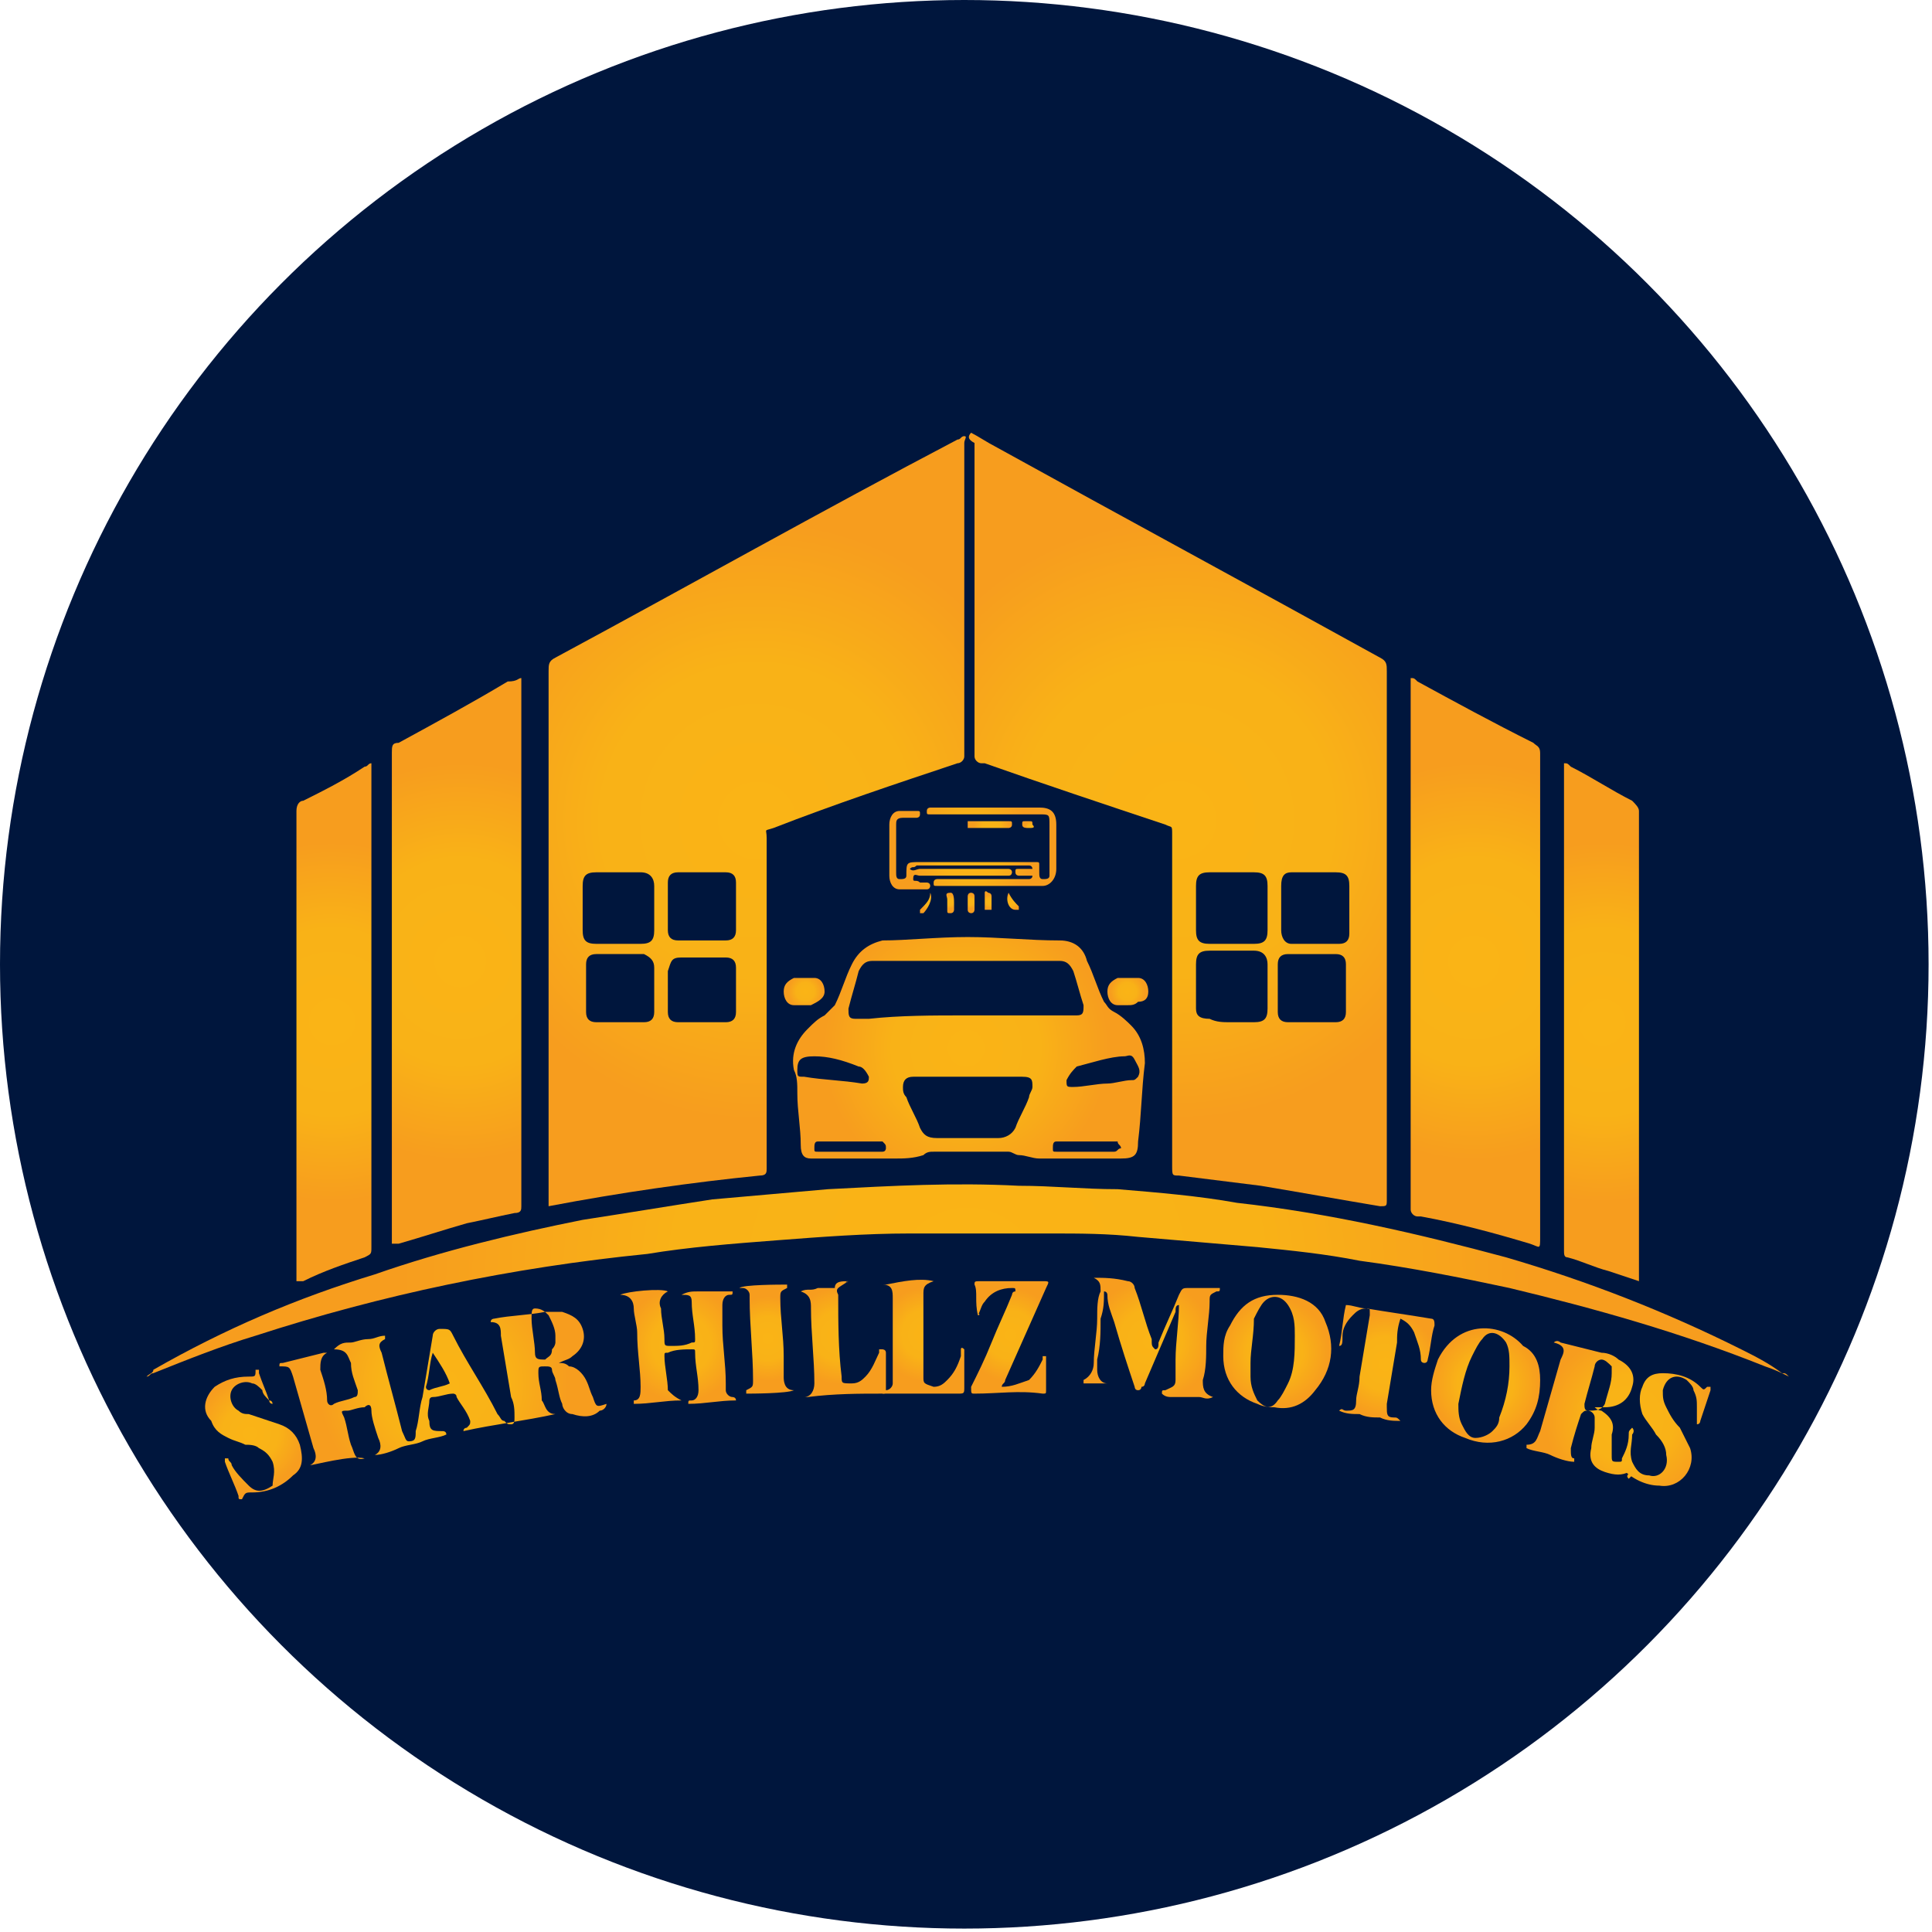 <?xml version="1.0" encoding="utf-8"?>
<!-- Generator: Adobe Illustrator 24.2.3, SVG Export Plug-In . SVG Version: 6.00 Build 0)  -->
<svg version="1.1" id="Layer_1" xmlns="http://www.w3.org/2000/svg" xmlns:xlink="http://www.w3.org/1999/xlink" x="0px" y="0px"
	 viewBox="0 0 56.7 56.7" style="enable-background:new 0 0 56.7 56.7;" xml:space="preserve">
<style type="text/css">
	.st0{fill:#00163D;}
	.st1{fill:url(#SVGID_1_);}
	.st2{fill:url(#SVGID_2_);}
	.st3{fill:url(#SVGID_3_);}
	.st4{fill:url(#SVGID_4_);}
	.st5{fill:url(#SVGID_5_);}
	.st6{fill:url(#SVGID_6_);}
	.st7{fill:url(#SVGID_7_);}
	.st8{fill:url(#SVGID_8_);}
	.st9{fill:url(#SVGID_9_);}
	.st10{fill:url(#SVGID_10_);}
	.st11{fill:url(#SVGID_11_);}
	.st12{fill:url(#SVGID_12_);}
	.st13{fill:url(#SVGID_13_);}
	.st14{fill:url(#SVGID_14_);}
	.st15{fill:url(#SVGID_15_);}
	.st16{fill:url(#SVGID_16_);}
	.st17{fill:url(#SVGID_17_);}
	.st18{fill:url(#SVGID_18_);}
	.st19{fill:url(#SVGID_19_);}
	.st20{fill:url(#SVGID_20_);}
	.st21{fill:url(#SVGID_21_);}
	.st22{fill:url(#SVGID_22_);}
	.st23{fill:url(#SVGID_23_);}
	.st24{fill:url(#SVGID_24_);}
	.st25{fill:url(#SVGID_25_);}
	.st26{fill:url(#SVGID_26_);}
	.st27{fill:url(#SVGID_27_);}
	.st28{fill:url(#SVGID_28_);}
	.st29{fill:url(#SVGID_29_);}
	.st30{fill:url(#SVGID_30_);}
	.st31{fill:url(#SVGID_31_);}
</style>
<g>
	<circle class="st0" cx="28.3" cy="28.3" r="28.3"/>
	<g>
		<radialGradient id="SVGID_1_" cx="34.552" cy="24.063" r="9.092" gradientUnits="userSpaceOnUse">
			<stop  offset="0" style="stop-color:#FAB416"/>
			<stop  offset="0.503" style="stop-color:#F9B217"/>
			<stop  offset="0.969" style="stop-color:#F79D1E"/>
		</radialGradient>
		<path class="st1" d="M28.5,12.7c0.2,0.1,0.5,0.3,0.7,0.4c3.8,2.1,7.5,4.1,11.3,6.2c0.2,0.1,0.2,0.2,0.2,0.4c0,5.2,0,10.3,0,15.5
			c0,0.2,0,0.2-0.2,0.2c-1.2-0.2-2.3-0.4-3.5-0.6c-0.8-0.1-1.6-0.2-2.4-0.3c-0.2,0-0.2,0-0.2-0.3c0-2.1,0-4.2,0-6.3
			c0-1.1,0-2.3,0-3.4c0-0.3,0-0.2-0.2-0.3c-1.8-0.6-3.6-1.2-5.3-1.8c0,0-0.1,0-0.1,0c-0.1,0-0.2-0.1-0.2-0.2c0-3.1,0-6.1,0-9.2
			C28.4,12.9,28.4,12.8,28.5,12.7z M36.2,25.6c-0.2,0-0.5,0-0.7,0c-0.3,0-0.4,0.1-0.4,0.4c0,0.4,0,0.9,0,1.3c0,0.3,0.1,0.4,0.4,0.4
			c0.4,0,0.9,0,1.3,0c0.3,0,0.4-0.1,0.4-0.4c0-0.4,0-0.9,0-1.3c0-0.3-0.1-0.4-0.4-0.4C36.6,25.6,36.4,25.6,36.2,25.6z M39.6,26.7
			c0-0.2,0-0.4,0-0.7c0-0.3-0.1-0.4-0.4-0.4c-0.4,0-0.9,0-1.3,0c-0.2,0-0.3,0.1-0.3,0.4c0,0.4,0,0.9,0,1.3c0,0.2,0.1,0.4,0.3,0.4
			c0.5,0,0.9,0,1.4,0c0.2,0,0.3-0.1,0.3-0.3C39.6,27.1,39.6,26.9,39.6,26.7z M36.1,30c0.2,0,0.5,0,0.7,0c0.3,0,0.4-0.1,0.4-0.4
			c0-0.4,0-0.9,0-1.3c0-0.2-0.1-0.4-0.4-0.4c-0.4,0-0.9,0-1.3,0c-0.3,0-0.4,0.1-0.4,0.4c0,0.4,0,0.9,0,1.3c0,0.2,0.1,0.3,0.4,0.3
			C35.7,30,35.9,30,36.1,30z M38.5,30c0.2,0,0.5,0,0.7,0c0.2,0,0.3-0.1,0.3-0.3c0-0.5,0-0.9,0-1.4c0-0.2-0.1-0.3-0.3-0.3
			c-0.5,0-0.9,0-1.4,0c-0.2,0-0.3,0.1-0.3,0.3c0,0.5,0,0.9,0,1.4c0,0.2,0.1,0.3,0.3,0.3C38.1,30,38.3,30,38.5,30z"/>
		<radialGradient id="SVGID_2_" cx="22.217" cy="24.084" r="9.087" gradientUnits="userSpaceOnUse">
			<stop  offset="0" style="stop-color:#FAB416"/>
			<stop  offset="0.503" style="stop-color:#F9B217"/>
			<stop  offset="0.969" style="stop-color:#F79D1E"/>
		</radialGradient>
		<path class="st2" d="M16.1,35.4c0-0.1,0-0.2,0-0.3c0-5.1,0-10.3,0-15.4c0-0.2,0-0.3,0.2-0.4c3.9-2.1,7.8-4.3,11.8-6.4
			c0.1,0,0.1-0.1,0.2-0.1c0.1,0,0,0.1,0,0.2c0,3.1,0,6.1,0,9.2c0,0.1-0.1,0.2-0.2,0.2c-1.8,0.6-3.6,1.2-5.4,1.9
			c-0.3,0.1-0.2,0-0.2,0.3c0,3.2,0,6.3,0,9.5c0,0.1,0,0.1,0,0.2c0,0.1,0,0.2-0.2,0.2C20.3,34.7,18.2,35,16.1,35.4
			C16.2,35.4,16.2,35.4,16.1,35.4z M18.2,27.7c0.2,0,0.4,0,0.6,0c0.3,0,0.4-0.1,0.4-0.4c0-0.4,0-0.9,0-1.3c0-0.2-0.1-0.4-0.4-0.4
			c-0.4,0-0.9,0-1.3,0c-0.3,0-0.4,0.1-0.4,0.4c0,0.4,0,0.9,0,1.3c0,0.3,0.1,0.4,0.4,0.4C17.8,27.7,18,27.7,18.2,27.7z M19.6,26.6
			c0,0.2,0,0.5,0,0.7c0,0.2,0.1,0.3,0.3,0.3c0.5,0,0.9,0,1.4,0c0.2,0,0.3-0.1,0.3-0.3c0-0.5,0-0.9,0-1.4c0-0.2-0.1-0.3-0.3-0.3
			c-0.5,0-0.9,0-1.4,0c-0.2,0-0.3,0.1-0.3,0.3C19.6,26.2,19.6,26.4,19.6,26.6z M18.2,30c0.2,0,0.5,0,0.7,0c0.2,0,0.3-0.1,0.3-0.3
			c0-0.4,0-0.9,0-1.3c0-0.2-0.1-0.3-0.3-0.4c-0.5,0-0.9,0-1.4,0c-0.2,0-0.3,0.1-0.3,0.3c0,0.5,0,0.9,0,1.4c0,0.2,0.1,0.3,0.3,0.3
			C17.7,30,18,30,18.2,30z M19.6,29c0,0.2,0,0.5,0,0.7c0,0.2,0.1,0.3,0.3,0.3c0.5,0,0.9,0,1.4,0c0.2,0,0.3-0.1,0.3-0.3
			c0-0.4,0-0.9,0-1.3c0-0.2-0.1-0.3-0.3-0.3c-0.4,0-0.9,0-1.3,0c-0.3,0-0.3,0.1-0.4,0.4C19.6,28.6,19.6,28.8,19.6,29z"/>
		<radialGradient id="SVGID_3_" cx="43.259" cy="28.22" r="6.022" gradientUnits="userSpaceOnUse">
			<stop  offset="0" style="stop-color:#FAB416"/>
			<stop  offset="0.503" style="stop-color:#F9B217"/>
			<stop  offset="0.969" style="stop-color:#F79D1E"/>
		</radialGradient>
		<path class="st3" d="M41.4,19.9c0.1,0,0.1,0,0.2,0.1c1.1,0.6,2.2,1.2,3.4,1.8c0.1,0.1,0.2,0.1,0.2,0.3c0,0,0,0.1,0,0.1
			c0,4.7,0,9.4,0,14.1c0,0.4,0,0.3-0.3,0.2c-1-0.3-2.1-0.6-3.2-0.8c0,0-0.1,0-0.1,0c-0.1,0-0.2-0.1-0.2-0.2c0-0.1,0-0.1,0-0.2
			c0-5,0-10,0-15.1C41.4,20.1,41.4,20,41.4,19.9z"/>
		<radialGradient id="SVGID_4_" cx="13.507" cy="28.217" r="6.019" gradientUnits="userSpaceOnUse">
			<stop  offset="0" style="stop-color:#FAB416"/>
			<stop  offset="0.503" style="stop-color:#F9B217"/>
			<stop  offset="0.969" style="stop-color:#F79D1E"/>
		</radialGradient>
		<path class="st4" d="M15.3,19.9c0,0.1,0,0.2,0,0.2c0,5.1,0,10.1,0,15.2c0,0,0,0.1,0,0.1c0,0.1,0,0.2-0.2,0.2
			c-0.5,0.1-0.9,0.2-1.4,0.3c-0.7,0.2-1.3,0.4-2,0.6c-0.1,0-0.1,0-0.2,0c0-0.1,0-0.2,0-0.2c0-4.7,0-9.4,0-14.2c0-0.2,0-0.3,0.2-0.3
			c1.1-0.6,2.2-1.2,3.2-1.8C15.2,20,15.2,19.9,15.3,19.9z"/>
		<radialGradient id="SVGID_5_" cx="28.393" cy="37.599" r="17.157" gradientUnits="userSpaceOnUse">
			<stop  offset="0" style="stop-color:#FAB416"/>
			<stop  offset="0.503" style="stop-color:#F9B217"/>
			<stop  offset="0.969" style="stop-color:#F79D1E"/>
		</radialGradient>
		<path class="st5" d="M52.5,40.4c-0.2-0.1-0.4-0.2-0.7-0.3c-2.5-1-5-1.7-7.5-2.3c-1.4-0.3-2.9-0.6-4.4-0.8c-1-0.2-2-0.3-3-0.4
			c-1.2-0.1-2.3-0.2-3.5-0.3c-0.9-0.1-1.7-0.1-2.6-0.1c-1.4,0-2.7,0-4.1,0c-1.3,0-2.6,0.1-3.9,0.2c-1.3,0.1-2.6,0.2-3.8,0.4
			C15,37.2,11.2,38,7.5,39.2c-1,0.3-2,0.7-3,1.1c-0.1,0-0.1,0.1-0.2,0.1c0.1-0.1,0.2-0.1,0.2-0.2c2.1-1.2,4.2-2.1,6.5-2.8
			c2-0.7,4.1-1.2,6.1-1.6c1.3-0.2,2.5-0.4,3.8-0.6c1.1-0.1,2.3-0.2,3.4-0.3c1.9-0.1,3.7-0.2,5.6-0.1c1,0,1.9,0.1,2.9,0.1
			c1.2,0.1,2.4,0.2,3.5,0.4c2.7,0.3,5.3,0.9,7.9,1.6c2.4,0.7,4.7,1.6,6.9,2.7c0.4,0.2,0.8,0.4,1.2,0.7
			C52.4,40.3,52.4,40.3,52.5,40.4C52.5,40.4,52.5,40.4,52.5,40.4z"/>
		<radialGradient id="SVGID_6_" cx="28.355" cy="30.764" r="4.322" gradientUnits="userSpaceOnUse">
			<stop  offset="0" style="stop-color:#FAB416"/>
			<stop  offset="0.503" style="stop-color:#F9B217"/>
			<stop  offset="0.969" style="stop-color:#F79D1E"/>
		</radialGradient>
		<path class="st6" d="M28.4,27.5c0.9,0,1.8,0.1,2.7,0.1c0.4,0,0.7,0.2,0.8,0.6c0.2,0.4,0.3,0.8,0.5,1.2c0.1,0.1,0.1,0.2,0.3,0.3
			c0.2,0.1,0.4,0.3,0.5,0.4c0.3,0.3,0.4,0.7,0.4,1.1c-0.1,0.8-0.1,1.5-0.2,2.3c0,0.4-0.1,0.5-0.5,0.5c-0.8,0-1.6,0-2.4,0
			c-0.2,0-0.4-0.1-0.6-0.1c-0.1,0-0.2-0.1-0.3-0.1c-0.7,0-1.5,0-2.2,0c-0.1,0-0.2,0-0.3,0.1C26.8,34,26.5,34,26.3,34
			c-0.8,0-1.6,0-2.3,0c-0.1,0-0.1,0-0.2,0c-0.2,0-0.3-0.1-0.3-0.4c0-0.5-0.1-1-0.1-1.5c0-0.3,0-0.5-0.1-0.7
			c-0.1-0.5,0.1-0.9,0.4-1.2c0.2-0.2,0.3-0.3,0.5-0.4c0.1-0.1,0.2-0.2,0.3-0.3c0.2-0.4,0.3-0.8,0.5-1.2c0.2-0.4,0.5-0.6,0.9-0.7
			C26.6,27.6,27.5,27.5,28.4,27.5z M28.3,29.8c1,0,1.9,0,2.9,0c0.1,0,0.3,0,0.4,0c0.2,0,0.2-0.1,0.2-0.3c-0.1-0.3-0.2-0.7-0.3-1
			c-0.1-0.2-0.2-0.3-0.4-0.3c-0.1,0-0.1,0-0.2,0c-1.7,0-3.4,0-5.1,0c-0.1,0-0.1,0-0.2,0c-0.2,0-0.3,0.1-0.4,0.3
			c-0.1,0.4-0.2,0.7-0.3,1.1c0,0.2,0,0.3,0.2,0.3c0.1,0,0.2,0,0.4,0C26.4,29.8,27.4,29.8,28.3,29.8z M28.4,31.6c-0.5,0-1,0-1.6,0
			c-0.2,0-0.3,0.1-0.3,0.3c0,0.1,0,0.2,0.1,0.3c0.1,0.3,0.3,0.6,0.4,0.9c0.1,0.2,0.2,0.3,0.5,0.3c0.6,0,1.2,0,1.8,0
			c0.2,0,0.4-0.1,0.5-0.3c0.1-0.3,0.3-0.6,0.4-0.9c0-0.1,0.1-0.2,0.1-0.3c0-0.2,0-0.3-0.3-0.3C29.4,31.6,28.9,31.6,28.4,31.6z
			 M33,31c-0.4,0-1,0.2-1.4,0.3c-0.1,0.1-0.2,0.2-0.3,0.4c0,0.2,0,0.2,0.2,0.2c0.3,0,0.7-0.1,1-0.1c0.2,0,0.5-0.1,0.7-0.1
			c0.1,0,0.1,0,0.2-0.1c0.1-0.2,0-0.3-0.1-0.5C33.2,30.9,33.1,31,33,31z M23.9,31c-0.4,0-0.5,0.1-0.5,0.4c0,0,0,0,0,0
			c0,0.2,0,0.2,0.2,0.2c0.6,0.1,1.1,0.1,1.7,0.2c0.2,0,0.2-0.1,0.2-0.2c-0.1-0.2-0.2-0.3-0.3-0.3C24.7,31.1,24.3,31,23.9,31z
			 M24.9,33.8c0.3,0,0.5,0,0.8,0c0.1,0,0.1,0,0.2,0c0.1,0,0.1-0.1,0.1-0.1c0-0.1,0-0.1-0.1-0.2c-0.1,0-0.1,0-0.2,0c-0.5,0-1,0-1.5,0
			c-0.1,0-0.1,0-0.2,0c-0.1,0-0.1,0.1-0.1,0.2c0,0.1,0,0.1,0.1,0.1c0.1,0,0.1,0,0.2,0C24.4,33.8,24.7,33.8,24.9,33.8z M31.8,33.8
			c0.2,0,0.3,0,0.5,0c0.1,0,0.3,0,0.4,0c0.1,0,0.1-0.1,0.2-0.1c0-0.1-0.1-0.1-0.1-0.2c0,0-0.1,0-0.1,0c-0.5,0-1.1,0-1.6,0
			c0,0-0.1,0-0.1,0c-0.1,0-0.1,0.1-0.1,0.2c0,0.1,0,0.1,0.1,0.1c0.1,0,0.1,0,0.2,0C31.3,33.8,31.5,33.8,31.8,33.8z"/>
		<radialGradient id="SVGID_7_" cx="47.023" cy="30.001" r="5.447" gradientUnits="userSpaceOnUse">
			<stop  offset="0" style="stop-color:#FAB416"/>
			<stop  offset="0.503" style="stop-color:#F9B217"/>
			<stop  offset="0.969" style="stop-color:#F79D1E"/>
		</radialGradient>
		<path class="st7" d="M48.1,37.6c-0.3-0.1-0.6-0.2-0.9-0.3c-0.4-0.1-0.8-0.3-1.2-0.4c-0.1,0-0.1-0.1-0.1-0.2c0,0,0-0.1,0-0.1
			c0-4.6,0-9.3,0-13.9c0-0.1,0-0.2,0-0.3c0.1,0,0.1,0,0.2,0.1c0.6,0.3,1.2,0.7,1.8,1c0.1,0.1,0.2,0.2,0.2,0.3c0,4.5,0,9.1,0,13.6
			C48.1,37.5,48.1,37.5,48.1,37.6z"/>
		<radialGradient id="SVGID_8_" cx="9.746" cy="29.99" r="5.441" gradientUnits="userSpaceOnUse">
			<stop  offset="0" style="stop-color:#FAB416"/>
			<stop  offset="0.503" style="stop-color:#F9B217"/>
			<stop  offset="0.969" style="stop-color:#F79D1E"/>
		</radialGradient>
		<path class="st8" d="M8.7,37.6c0-0.1,0-0.2,0-0.2c0-4.5,0-9.1,0-13.6c0-0.2,0.1-0.3,0.2-0.3c0.6-0.3,1.2-0.6,1.8-1
			c0.1,0,0.1-0.1,0.2-0.1c0,0.1,0,0.1,0,0.2c0,4.7,0,9.4,0,14c0,0.2,0,0.2-0.2,0.3c-0.6,0.2-1.2,0.4-1.8,0.7
			C8.8,37.6,8.7,37.6,8.7,37.6z"/>
		<radialGradient id="SVGID_9_" cx="13.008" cy="40.653" r="3.772" gradientUnits="userSpaceOnUse">
			<stop  offset="0" style="stop-color:#FAB416"/>
			<stop  offset="0.503" style="stop-color:#F9B217"/>
			<stop  offset="0.969" style="stop-color:#F79D1E"/>
		</radialGradient>
		<path class="st9" d="M16.3,41.5c-0.9,0.2-1.8,0.3-2.7,0.5c0-0.1,0.1-0.1,0.1-0.1c0.1-0.1,0.1-0.1,0.1-0.2
			c-0.1-0.3-0.3-0.5-0.4-0.7c0-0.1-0.1-0.1-0.1-0.1c-0.2,0-0.4,0.1-0.6,0.1c-0.1,0-0.1,0.1-0.1,0.1c0,0.2-0.1,0.4,0,0.6
			c0,0.3,0.1,0.3,0.4,0.3c0,0,0.1,0,0.1,0.1c-0.2,0.1-0.5,0.1-0.7,0.2c-0.2,0.1-0.5,0.1-0.7,0.2c-0.2,0.1-0.5,0.2-0.7,0.2
			c0,0,0,0,0,0c0.2-0.1,0.2-0.3,0.1-0.5c-0.1-0.3-0.2-0.6-0.2-0.8c0-0.2-0.1-0.2-0.2-0.1c-0.2,0-0.4,0.1-0.5,0.1
			c-0.2,0-0.2,0-0.1,0.2c0.1,0.3,0.1,0.5,0.2,0.8c0.1,0.2,0.1,0.5,0.4,0.4C10.3,42.7,9.2,43,9.1,43c0,0,0,0,0,0
			c0.2-0.1,0.2-0.3,0.1-0.5c-0.2-0.7-0.4-1.4-0.6-2.1c-0.1-0.3-0.1-0.3-0.4-0.3c0-0.1,0-0.1,0.1-0.1c0.4-0.1,0.8-0.2,1.2-0.3
			c0,0,0,0,0.1,0c0,0,0,0,0,0c-0.2,0.1-0.2,0.3-0.2,0.5c0.1,0.3,0.2,0.6,0.2,0.9c0,0.1,0.1,0.2,0.2,0.1c0.2-0.1,0.4-0.1,0.6-0.2
			c0.1,0,0.1-0.1,0.1-0.2c-0.1-0.3-0.2-0.5-0.2-0.8c-0.1-0.2-0.1-0.4-0.5-0.4c0.2-0.2,0.3-0.2,0.5-0.2c0.1,0,0.3-0.1,0.5-0.1
			c0.2,0,0.3-0.1,0.5-0.1c0,0.1,0,0.1,0,0.1c-0.2,0.1-0.2,0.2-0.1,0.4c0.2,0.8,0.4,1.5,0.6,2.3c0.1,0.2,0.1,0.3,0.2,0.3
			c0.2,0,0.2-0.1,0.2-0.3c0.1-0.3,0.1-0.7,0.2-1c0.1-0.6,0.2-1.2,0.3-1.8c0-0.1,0.1-0.2,0.2-0.2c0.3,0,0.3,0,0.4,0.2
			c0.4,0.8,0.9,1.5,1.3,2.3c0.1,0.1,0.1,0.2,0.2,0.2c0.1,0.1,0.1,0.1,0.2,0.1c0.1,0,0.1-0.1,0.1-0.2c0-0.2,0-0.4-0.1-0.6
			c-0.1-0.6-0.2-1.2-0.3-1.8c0-0.2,0-0.4-0.3-0.4c0-0.1,0.1-0.1,0.1-0.1c0.5-0.1,1-0.1,1.5-0.2c0.2,0,0.3,0,0.5,0
			c0.3,0.1,0.5,0.2,0.6,0.5c0.1,0.3,0,0.6-0.3,0.8c-0.1,0.1-0.2,0.1-0.4,0.2c0.1,0,0.2,0,0.3,0.1c0.2,0,0.4,0.2,0.5,0.4
			c0.1,0.2,0.1,0.3,0.2,0.5c0.1,0.3,0.1,0.3,0.4,0.2c0,0.1-0.1,0.2-0.2,0.2c-0.2,0.2-0.5,0.2-0.8,0.1c-0.2,0-0.3-0.2-0.3-0.3
			c-0.1-0.2-0.1-0.4-0.2-0.7c0-0.1-0.1-0.2-0.1-0.3c0-0.1-0.1-0.1-0.2-0.1c-0.2,0-0.2,0-0.2,0.2c0,0.3,0.1,0.5,0.1,0.8
			C16,41.2,16,41.5,16.3,41.5z M16.3,39.4c0-0.1,0-0.2,0-0.2c0-0.2-0.1-0.4-0.2-0.6c-0.1-0.1-0.2-0.2-0.4-0.2
			c-0.1,0-0.1,0.1-0.1,0.3c0,0.3,0.1,0.7,0.1,1c0,0.2,0.1,0.2,0.3,0.2c0.1-0.1,0.2-0.1,0.2-0.3C16.3,39.5,16.3,39.4,16.3,39.4z
			 M12.7,39.7C12.7,39.7,12.7,39.7,12.7,39.7c-0.1,0.3-0.1,0.7-0.2,1c0,0.1,0.1,0.1,0.1,0.1c0.2-0.1,0.4-0.1,0.6-0.2
			C13.1,40.3,12.9,40,12.7,39.7z"/>
		<radialGradient id="SVGID_10_" cx="47.853" cy="41.64" r="2.578" gradientUnits="userSpaceOnUse">
			<stop  offset="0" style="stop-color:#FAB416"/>
			<stop  offset="0.503" style="stop-color:#F9B217"/>
			<stop  offset="0.969" style="stop-color:#F79D1E"/>
		</radialGradient>
		<path class="st10" d="M47.8,43.4c-0.1-0.1,0-0.1,0-0.2c-0.2,0.1-0.4,0.1-0.7,0c-0.3-0.1-0.5-0.3-0.4-0.7c0-0.2,0.1-0.4,0.1-0.6
			c0-0.1,0-0.2,0-0.3c0-0.1-0.1-0.2-0.2-0.2c-0.1,0-0.1,0-0.2,0.1c-0.1,0.3-0.2,0.6-0.3,1c0,0.2,0,0.3,0.1,0.3c0,0,0,0,0,0.1
			c-0.2,0-0.5-0.1-0.7-0.2c-0.2-0.1-0.5-0.1-0.7-0.2c0,0,0-0.1,0-0.1c0.3,0,0.3-0.2,0.4-0.4c0.2-0.7,0.4-1.4,0.6-2.1
			c0.1-0.2,0.2-0.4-0.2-0.5c0.1-0.1,0.2,0,0.2,0c0.4,0.1,0.8,0.2,1.2,0.3c0.2,0,0.4,0.1,0.5,0.2c0.4,0.2,0.5,0.5,0.4,0.8
			c-0.1,0.4-0.4,0.6-0.8,0.6c0,0-0.1,0-0.1,0c0,0-0.1,0-0.2,0c0.1,0.1,0.2,0.1,0.2,0.1c0.3,0.2,0.4,0.4,0.3,0.7c0,0.2,0,0.4,0,0.6
			c0,0.2,0,0.2,0.2,0.2c0.1,0,0.1,0,0.1-0.1c0.1-0.2,0.2-0.4,0.2-0.7c0-0.1,0-0.1,0.1-0.2c0.1,0.1,0,0.2,0,0.2c0,0.3-0.1,0.5,0,0.8
			c0.1,0.2,0.2,0.4,0.5,0.4c0.3,0.1,0.6-0.2,0.5-0.6c0-0.2-0.1-0.4-0.3-0.6c-0.1-0.2-0.3-0.4-0.4-0.6c-0.1-0.3-0.1-0.6,0-0.8
			c0.1-0.3,0.3-0.4,0.6-0.4c0.4,0,0.8,0.1,1.1,0.4c0,0,0,0,0,0c0.1,0.1,0.1,0.1,0.2,0c0,0,0.1,0,0.1,0c0,0,0,0.1,0,0.1
			c-0.1,0.3-0.2,0.6-0.3,0.9c0,0,0,0.1-0.1,0.1c0,0,0,0,0-0.1c0-0.1,0-0.2,0-0.4c0-0.2,0-0.3-0.1-0.5c0-0.1-0.1-0.2-0.2-0.3
			c-0.3-0.2-0.6-0.1-0.7,0.3c0,0.2,0,0.3,0.1,0.5c0.1,0.2,0.2,0.4,0.4,0.6c0.1,0.2,0.2,0.4,0.3,0.6c0.2,0.6-0.3,1.2-0.9,1.1
			c-0.4,0-0.8-0.2-1.1-0.5C48,43.2,48,43.2,47.8,43.4z M47.3,40.3c0-0.1,0-0.2,0-0.2c-0.1-0.1-0.2-0.2-0.3-0.2
			c-0.1,0-0.2,0.1-0.2,0.2c-0.1,0.4-0.2,0.7-0.3,1.1c0,0.1,0,0.2,0.1,0.2c0.2,0,0.4,0,0.5-0.2C47.2,40.8,47.3,40.6,47.3,40.3z"/>
		<radialGradient id="SVGID_11_" cx="33.772" cy="39.353" r="1.845" gradientUnits="userSpaceOnUse">
			<stop  offset="0" style="stop-color:#FAB416"/>
			<stop  offset="0.503" style="stop-color:#F9B217"/>
			<stop  offset="0.969" style="stop-color:#F79D1E"/>
		</radialGradient>
		<path class="st11" d="M33.9,39.6c0.1,0,0.1-0.1,0.1-0.2c0.2-0.5,0.4-0.9,0.6-1.4c0.1-0.2,0.1-0.2,0.3-0.2c0.2,0,0.5,0,0.7,0
			c0.1,0,0.1,0,0.2,0c0,0.1,0,0.1-0.1,0.1c-0.2,0.1-0.2,0.1-0.2,0.3c0,0.4-0.1,0.9-0.1,1.3c0,0.3,0,0.7-0.1,1c0,0.2,0,0.4,0.3,0.5
			c-0.2,0.1-0.3,0-0.4,0c-0.1,0-0.3,0-0.4,0c-0.1,0-0.3,0-0.4,0c-0.1,0-0.2,0-0.3-0.1c0-0.1,0-0.1,0.1-0.1c0.2-0.1,0.3-0.1,0.3-0.3
			c0-0.2,0-0.4,0-0.6c0-0.5,0.1-1.1,0.1-1.6c-0.1,0-0.1,0.1-0.1,0.2c-0.3,0.7-0.6,1.4-0.9,2.1c0,0,0,0.1-0.1,0.1c0,0,0,0.1-0.1,0.1
			c-0.1,0-0.1-0.1-0.1-0.1c-0.2-0.6-0.4-1.2-0.6-1.9c-0.1-0.3-0.2-0.5-0.2-0.8c0,0,0-0.1-0.1-0.1c0,0.3,0,0.5-0.1,0.8
			c0,0.4,0,0.8-0.1,1.2c0,0.1,0,0.2,0,0.3c0,0.2,0.1,0.4,0.3,0.4c0,0,0,0,0.1,0c0,0,0,0,0,0c-0.3,0-0.5,0-0.8,0c0,0,0-0.1,0-0.1
			c0.2-0.1,0.3-0.3,0.3-0.5c0-0.4,0.1-0.9,0.1-1.3c0-0.3,0-0.6,0.1-0.8c0-0.2,0-0.3-0.2-0.4c0,0,0,0,0,0c0,0,0,0,0,0
			c0.3,0,0.6,0,1,0.1c0.1,0,0.2,0.1,0.2,0.2c0.2,0.5,0.3,1,0.5,1.5C33.8,39.5,33.8,39.5,33.9,39.6z"/>
		<radialGradient id="SVGID_12_" cx="20" cy="39.46" r="1.73" gradientUnits="userSpaceOnUse">
			<stop  offset="0" style="stop-color:#FAB416"/>
			<stop  offset="0.503" style="stop-color:#F9B217"/>
			<stop  offset="0.969" style="stop-color:#F79D1E"/>
		</radialGradient>
		<path class="st12" d="M20,41.1c-0.5,0-0.9,0.1-1.4,0.1c0-0.1,0-0.1,0-0.1c0.2,0,0.2-0.2,0.2-0.4c0-0.5-0.1-1-0.1-1.6
			c0-0.2-0.1-0.5-0.1-0.7c0-0.2-0.1-0.4-0.4-0.4c0.2-0.1,1.2-0.2,1.4-0.1c0,0,0,0,0,0c-0.2,0.1-0.3,0.3-0.2,0.5
			c0,0.3,0.1,0.6,0.1,0.9c0,0.2,0,0.2,0.2,0.2c0.2,0,0.4,0,0.6-0.1c0.1,0,0.1,0,0.1-0.1c0-0.4-0.1-0.7-0.1-1.1
			c0-0.2-0.1-0.2-0.3-0.2c0.2-0.1,0.3-0.1,0.5-0.1c0.2,0,0.3,0,0.5,0c0.2,0,0.3,0,0.5,0c0,0.1,0,0.1-0.1,0.1c-0.1,0-0.2,0.1-0.2,0.3
			c0,0.2,0,0.4,0,0.6c0,0.6,0.1,1.1,0.1,1.7c0,0.1,0,0.1,0,0.2c0,0.1,0.1,0.2,0.2,0.2c0,0,0.1,0,0.1,0.1c-0.5,0-0.9,0.1-1.4,0.1
			c0-0.1,0-0.1,0.1-0.1c0.1,0,0.2-0.1,0.2-0.3c0-0.4-0.1-0.7-0.1-1.1c0-0.1,0-0.1-0.1-0.1c-0.2,0-0.5,0-0.7,0.1
			c-0.1,0-0.1,0-0.1,0.1c0,0.3,0.1,0.7,0.1,1C19.7,40.9,19.8,41,20,41.1C20,41,20,41.1,20,41.1z"/>
		<radialGradient id="SVGID_13_" cx="43.594" cy="40.613" r="1.633" gradientUnits="userSpaceOnUse">
			<stop  offset="0" style="stop-color:#FAB416"/>
			<stop  offset="0.503" style="stop-color:#F9B217"/>
			<stop  offset="0.969" style="stop-color:#F79D1E"/>
		</radialGradient>
		<path class="st13" d="M45.2,40.5c0,0.5-0.1,0.9-0.4,1.3c-0.4,0.5-1.1,0.7-1.8,0.4c-0.6-0.2-1-0.7-1-1.4c0-0.3,0.1-0.6,0.2-0.9
			c0.6-1.2,1.9-1.1,2.5-0.4C45.1,39.7,45.2,40.1,45.2,40.5z M42.8,41.2c0,0.2,0,0.4,0.1,0.6c0.1,0.2,0.2,0.4,0.4,0.4
			c0.2,0,0.4-0.1,0.5-0.2c0.1-0.1,0.2-0.2,0.2-0.4c0.2-0.5,0.3-1,0.3-1.5c0-0.3,0-0.5-0.1-0.7c-0.2-0.3-0.5-0.4-0.7-0.1
			c-0.1,0.1-0.2,0.3-0.3,0.5C43,40.2,42.9,40.7,42.8,41.2z"/>
		<radialGradient id="SVGID_14_" cx="37.411" cy="39.674" r="1.628" gradientUnits="userSpaceOnUse">
			<stop  offset="0" style="stop-color:#FAB416"/>
			<stop  offset="0.503" style="stop-color:#F9B217"/>
			<stop  offset="0.969" style="stop-color:#F79D1E"/>
		</radialGradient>
		<path class="st14" d="M37.4,41.3c-0.1,0-0.3,0-0.5-0.1c-0.6-0.2-1-0.7-1-1.4c0-0.3,0-0.6,0.2-0.9c0.3-0.6,0.7-0.9,1.4-0.9
			c0.6,0,1.2,0.2,1.4,0.8c0.3,0.7,0.2,1.4-0.3,2C38.3,41.2,37.9,41.4,37.4,41.3z M36.7,40c0,0.1,0,0.2,0,0.4c0,0.3,0.1,0.5,0.2,0.7
			c0.2,0.2,0.4,0.3,0.6,0c0.1-0.1,0.2-0.3,0.3-0.5c0.2-0.4,0.2-0.9,0.2-1.4c0-0.3,0-0.6-0.2-0.9c-0.2-0.3-0.5-0.3-0.7-0.1
			c-0.1,0.1-0.2,0.3-0.3,0.5C36.8,39.2,36.7,39.6,36.7,40z"/>
		<radialGradient id="SVGID_15_" cx="29.659" cy="39.178" r="1.401" gradientUnits="userSpaceOnUse">
			<stop  offset="0" style="stop-color:#FAB416"/>
			<stop  offset="0.503" style="stop-color:#F9B217"/>
			<stop  offset="0.969" style="stop-color:#F79D1E"/>
		</radialGradient>
		<path class="st15" d="M28.7,38.6C28.6,38.6,28.6,38.6,28.7,38.6c-0.1-0.4,0-0.7-0.1-0.9c0-0.1,0-0.1,0.2-0.1c0.6,0,1.2,0,1.8,0
			c0.2,0,0.2,0,0.1,0.2c-0.4,0.9-0.8,1.8-1.2,2.7c0,0.1-0.1,0.1-0.1,0.2c0.3,0,0.5-0.1,0.8-0.2c0.2-0.2,0.3-0.4,0.4-0.6
			c0,0,0-0.1,0-0.1c0,0,0,0,0.1,0c0,0,0,0,0,0c0,0,0,0,0,0.1c0,0.3,0,0.6,0,0.9c0,0.1,0,0.1-0.1,0.1c-0.7-0.1-1.3,0-2,0
			c-0.1,0-0.1,0-0.1-0.2c0.2-0.4,0.4-0.8,0.6-1.3c0.2-0.5,0.4-0.9,0.6-1.4c0,0,0-0.1,0.1-0.1c0-0.1,0-0.1-0.1-0.1
			c-0.3,0-0.6,0.1-0.8,0.4c-0.1,0.1-0.1,0.2-0.2,0.4C28.7,38.5,28.8,38.6,28.7,38.6z"/>
		<radialGradient id="SVGID_16_" cx="7.342" cy="42.071" r="1.64" gradientUnits="userSpaceOnUse">
			<stop  offset="0" style="stop-color:#FAB416"/>
			<stop  offset="0.503" style="stop-color:#F9B217"/>
			<stop  offset="0.969" style="stop-color:#F79D1E"/>
		</radialGradient>
		<path class="st16" d="M8,41.2c-0.1,0-0.1-0.1-0.1-0.1c-0.1-0.1-0.2-0.2-0.2-0.3c-0.1-0.1-0.2-0.2-0.3-0.2c-0.2-0.1-0.5,0-0.6,0.2
			c-0.1,0.2,0,0.5,0.2,0.6c0.1,0.1,0.2,0.1,0.3,0.1c0.3,0.1,0.6,0.2,0.9,0.3c0.3,0.1,0.5,0.3,0.6,0.6c0.1,0.4,0.1,0.7-0.2,0.9
			c-0.3,0.3-0.7,0.5-1.2,0.5c-0.2,0-0.2,0-0.3,0.2c-0.1,0-0.1,0-0.1-0.1c-0.1-0.3-0.3-0.7-0.4-1c0,0,0,0,0,0c0,0,0-0.1,0-0.1
			c0,0,0,0,0.1,0c0,0.1,0.1,0.1,0.1,0.2c0.1,0.2,0.3,0.4,0.5,0.6c0.2,0.2,0.4,0.2,0.7,0C8,43.4,8.1,43.2,8,42.9
			c-0.1-0.2-0.2-0.3-0.4-0.4c-0.1-0.1-0.3-0.1-0.4-0.1c-0.2-0.1-0.3-0.1-0.5-0.2c-0.2-0.1-0.4-0.2-0.5-0.5C5.9,41.4,6,41,6.3,40.7
			c0.3-0.2,0.6-0.3,1-0.3c0.2,0,0.2,0,0.2-0.2c0,0,0,0,0,0c0,0,0,0,0.1,0c0,0,0,0,0,0.1c0.1,0.3,0.2,0.5,0.3,0.8
			C8,41.1,8,41.2,8,41.2z"/>
		<radialGradient id="SVGID_17_" cx="40.66" cy="40.035" r="1.581" gradientUnits="userSpaceOnUse">
			<stop  offset="0" style="stop-color:#FAB416"/>
			<stop  offset="0.503" style="stop-color:#F9B217"/>
			<stop  offset="0.969" style="stop-color:#F79D1E"/>
		</radialGradient>
		<path class="st17" d="M39.3,39.5c0.1-0.4,0.1-0.8,0.2-1.2c0.2,0,0.4,0.1,0.6,0.1c0.6,0.1,1.3,0.2,1.9,0.3c0.1,0,0.1,0.1,0.1,0.2
			c-0.1,0.3-0.1,0.6-0.2,1c0,0,0,0.1-0.1,0.1c0,0-0.1,0-0.1-0.1c0-0.3-0.1-0.5-0.2-0.8c-0.1-0.2-0.2-0.3-0.4-0.4
			c-0.1,0.3-0.1,0.5-0.1,0.7c-0.1,0.6-0.2,1.2-0.3,1.8c0,0,0,0.1,0,0.1c0,0.2,0,0.3,0.2,0.3c0.1,0,0.1,0,0.2,0.1c0,0,0,0,0,0
			c-0.2,0-0.4,0-0.6-0.1c-0.2,0-0.4,0-0.6-0.1c-0.2,0-0.4,0-0.6-0.1c0.1-0.1,0.1,0,0.2,0c0.2,0,0.3,0,0.3-0.3c0-0.2,0.1-0.4,0.1-0.7
			c0.1-0.6,0.2-1.2,0.3-1.8c0,0,0,0,0-0.1c0-0.1,0-0.1-0.1-0.1c-0.2,0-0.3,0.1-0.4,0.2c-0.2,0.2-0.3,0.4-0.3,0.6
			C39.4,39.4,39.4,39.5,39.3,39.5z"/>
		<radialGradient id="SVGID_18_" cx="28.46" cy="24.866" r="1.93" gradientUnits="userSpaceOnUse">
			<stop  offset="0" style="stop-color:#FAB416"/>
			<stop  offset="0.503" style="stop-color:#F9B217"/>
			<stop  offset="0.969" style="stop-color:#F79D1E"/>
		</radialGradient>
		<path class="st18" d="M26.7,25.5c0.1,0.1,0.2,0,0.3,0c0.8,0,1.6,0,2.4,0c0.1,0,0.1,0,0.2,0c0,0,0.1,0,0.1,0.1c0,0,0,0.1-0.1,0.1
			c-0.1,0-0.1,0-0.2,0c-0.8,0-1.6,0-2.4,0c-0.1,0-0.2-0.1-0.2,0.1c0,0.1,0.1,0,0.2,0.1c0.1,0,0.1,0,0.2,0c0,0,0.1,0,0.1,0.1
			c0,0,0,0.1-0.1,0.1c-0.3,0-0.6,0-0.8,0c-0.2,0-0.3-0.2-0.3-0.4c0-0.3,0-0.7,0-1c0-0.2,0-0.3,0-0.5c0-0.2,0.1-0.4,0.3-0.4
			c0.2,0,0.3,0,0.5,0c0.1,0,0.1,0,0.1,0.1c0,0.1-0.1,0.1-0.1,0.1c-0.1,0-0.3,0-0.4,0c-0.2,0-0.2,0.1-0.2,0.2c0,0.5,0,1,0,1.4
			c0,0.1,0,0.2,0.1,0.2c0.1,0,0.2,0,0.2-0.1c0-0.4,0-0.4,0.4-0.4c1.1,0,2.1,0,3.2,0c0.1,0,0.1,0,0.2,0c0.1,0,0.1,0,0.1,0.1
			c0,0.1,0,0.2,0,0.2c0,0.1,0,0.2,0.1,0.2c0.1,0,0.2,0,0.2-0.1c0-0.1,0-0.1,0-0.2c0-0.4,0-0.9,0-1.3c0-0.3,0-0.3-0.3-0.3
			c-1,0-2,0-3,0c-0.1,0-0.1,0-0.2,0c-0.1,0-0.1,0-0.1-0.1c0-0.1,0.1-0.1,0.1-0.1c0,0,0.1,0,0.1,0c1,0,2.1,0,3.1,0
			c0.3,0,0.5,0.1,0.5,0.5c0,0.4,0,0.9,0,1.3c0,0.3-0.2,0.5-0.4,0.5c-1,0-2,0-3,0c0,0,0,0-0.1,0c-0.1,0-0.1,0-0.1-0.1
			c0-0.1,0.1-0.1,0.1-0.1c0.7,0,1.3,0,2,0c0.2,0,0.5,0,0.7,0c0,0,0.1,0,0.1-0.1c0,0-0.1,0-0.1,0c-0.1,0-0.2,0-0.3,0
			c0,0-0.1,0-0.1-0.1c0-0.1,0-0.1,0.1-0.1c0.1,0,0.2,0,0.3,0c0,0,0.1,0,0.1,0c0,0,0-0.1-0.1-0.1c-0.1,0-0.1,0-0.2,0c-1,0-2,0-3.1,0
			C26.8,25.5,26.8,25.4,26.7,25.5z"/>
		<radialGradient id="SVGID_19_" cx="27.184" cy="39.159" r="1.419" gradientUnits="userSpaceOnUse">
			<stop  offset="0" style="stop-color:#FAB416"/>
			<stop  offset="0.503" style="stop-color:#F9B217"/>
			<stop  offset="0.969" style="stop-color:#F79D1E"/>
		</radialGradient>
		<path class="st19" d="M27.4,37.6C27.4,37.6,27.4,37.6,27.4,37.6c-0.3,0.1-0.3,0.2-0.3,0.4c0,0.8,0,1.6,0,2.4c0,0.2,0,0.2,0.3,0.3
			c0.2,0,0.3-0.1,0.4-0.2c0.2-0.2,0.3-0.4,0.4-0.7c0-0.1,0-0.1,0-0.2c0,0,0-0.1,0.1,0c0,0,0,0,0,0.1c0,0.1,0,0.3,0,0.4
			c0,0.2,0,0.4,0,0.6c0,0.2,0,0.2-0.2,0.2c-0.4,0-0.9,0-1.3,0c-0.3,0-0.5,0-0.8,0c0,0-0.1,0-0.1,0c0-0.1,0.1-0.1,0.1-0.1
			c0.1,0,0.2-0.1,0.2-0.2c0-0.1,0-0.2,0-0.3c0-0.7,0-1.4,0-2.2c0-0.2,0-0.4-0.3-0.4c0,0,0,0,0,0c0,0,0,0,0.1,0
			C26.5,37.6,27,37.5,27.4,37.6C27.4,37.6,27.4,37.6,27.4,37.6z"/>
		<radialGradient id="SVGID_20_" cx="24.625" cy="39.209" r="1.449" gradientUnits="userSpaceOnUse">
			<stop  offset="0" style="stop-color:#FAB416"/>
			<stop  offset="0.503" style="stop-color:#F9B217"/>
			<stop  offset="0.969" style="stop-color:#F79D1E"/>
		</radialGradient>
		<path class="st20" d="M24.9,37.6C24.8,37.6,24.8,37.7,24.9,37.6c-0.3,0.2-0.4,0.2-0.3,0.4c0,0.8,0,1.6,0.1,2.4
			c0,0.2,0,0.2,0.3,0.2c0.2,0,0.3-0.1,0.4-0.2c0.2-0.2,0.3-0.5,0.4-0.7c0,0,0-0.1,0-0.1c0,0,0,0,0.1,0c0,0,0.1,0,0.1,0.1
			c0,0.2,0,0.4,0,0.6c0,0.2,0,0.3,0,0.5c0,0.1,0,0.1-0.1,0.1c-0.7,0-1.4,0-2.2,0.1c0,0-0.1,0-0.1,0c0,0,0,0,0,0
			c0.2,0,0.3-0.2,0.3-0.4c0-0.7-0.1-1.5-0.1-2.2c0-0.2,0-0.4-0.3-0.5c0.2-0.1,0.3,0,0.5-0.1c0.2,0,0.3,0,0.5,0
			C24.5,37.6,24.7,37.6,24.9,37.6z"/>
		<radialGradient id="SVGID_21_" cx="22.534" cy="39.282" r="1.274" gradientUnits="userSpaceOnUse">
			<stop  offset="0" style="stop-color:#FAB416"/>
			<stop  offset="0.503" style="stop-color:#F9B217"/>
			<stop  offset="0.969" style="stop-color:#F79D1E"/>
		</radialGradient>
		<path class="st21" d="M23.3,40.8c-0.2,0.1-1.3,0.1-1.4,0.1c0,0,0,0,0-0.1c0.2-0.1,0.2-0.1,0.2-0.3c0-0.8-0.1-1.6-0.1-2.4
			c0,0,0-0.1,0-0.1c0-0.1-0.1-0.2-0.2-0.2c0,0-0.1,0-0.1,0c0.1-0.1,1.2-0.1,1.4-0.1c0,0,0,0.1,0,0.1c-0.2,0.1-0.2,0.1-0.2,0.3
			c0,0.6,0.1,1.1,0.1,1.7c0,0.2,0,0.4,0,0.6C23,40.5,23,40.8,23.3,40.8z"/>
		<radialGradient id="SVGID_22_" cx="33.088" cy="29.101" r="0.521" gradientUnits="userSpaceOnUse">
			<stop  offset="0" style="stop-color:#FAB416"/>
			<stop  offset="0.503" style="stop-color:#F9B217"/>
			<stop  offset="0.969" style="stop-color:#F79D1E"/>
		</radialGradient>
		<path class="st22" d="M33.1,29.5c-0.1,0-0.2,0-0.3,0c-0.2,0-0.3-0.2-0.3-0.4c0-0.2,0.1-0.3,0.3-0.4c0.2,0,0.4,0,0.6,0
			c0.2,0,0.3,0.2,0.3,0.4c0,0.2-0.1,0.3-0.3,0.3C33.3,29.5,33.2,29.5,33.1,29.5C33.1,29.5,33.1,29.5,33.1,29.5z"/>
		<radialGradient id="SVGID_23_" cx="23.635" cy="29.101" r="0.521" gradientUnits="userSpaceOnUse">
			<stop  offset="0" style="stop-color:#FAB416"/>
			<stop  offset="0.503" style="stop-color:#F9B217"/>
			<stop  offset="0.969" style="stop-color:#F79D1E"/>
		</radialGradient>
		<path class="st23" d="M23.6,29.5c-0.1,0-0.2,0-0.3,0c-0.2,0-0.3-0.2-0.3-0.4c0-0.2,0.1-0.3,0.3-0.4c0.2,0,0.4,0,0.6,0
			c0.2,0,0.3,0.2,0.3,0.4c0,0.2-0.2,0.3-0.4,0.4C23.8,29.5,23.7,29.5,23.6,29.5C23.6,29.5,23.6,29.5,23.6,29.5z"/>
		<radialGradient id="SVGID_24_" cx="29.101" cy="24.265" r="0.535" gradientUnits="userSpaceOnUse">
			<stop  offset="0" style="stop-color:#FAB416"/>
			<stop  offset="0.503" style="stop-color:#F9B217"/>
			<stop  offset="0.969" style="stop-color:#F79D1E"/>
		</radialGradient>
		<path class="st24" d="M29.1,24.3c-0.2,0-0.4,0-0.6,0c0,0-0.1,0-0.1,0c0,0,0,0,0-0.1c0,0,0-0.1,0-0.1c0,0,0.1,0,0.1,0
			c0.4,0,0.8,0,1.1,0c0,0,0,0,0,0c0.1,0,0.1,0,0.1,0.1c0,0.1-0.1,0.1-0.1,0.1C29.5,24.3,29.3,24.3,29.1,24.3z"/>
		<radialGradient id="SVGID_25_" cx="27.237" cy="26.466" r="0.241" gradientUnits="userSpaceOnUse">
			<stop  offset="0" style="stop-color:#FAB416"/>
			<stop  offset="0.503" style="stop-color:#F9B217"/>
			<stop  offset="0.969" style="stop-color:#F79D1E"/>
		</radialGradient>
		<path class="st25" d="M27.3,26.2C27.4,26.2,27.4,26.2,27.3,26.2c0.1,0.2-0.1,0.5-0.2,0.6c0,0-0.1,0-0.1,0c0,0,0-0.1,0-0.1
			C27.2,26.5,27.3,26.4,27.3,26.2C27.3,26.2,27.3,26.2,27.3,26.2z"/>
		<radialGradient id="SVGID_26_" cx="29.68" cy="26.466" r="0.241" gradientUnits="userSpaceOnUse">
			<stop  offset="0" style="stop-color:#FAB416"/>
			<stop  offset="0.503" style="stop-color:#F9B217"/>
			<stop  offset="0.969" style="stop-color:#F79D1E"/>
		</radialGradient>
		<path class="st26" d="M29.6,26.2C29.6,26.2,29.6,26.2,29.6,26.2c0.1,0.2,0.2,0.3,0.3,0.4c0,0,0,0.1,0,0.1c0,0-0.1,0-0.1,0
			C29.6,26.7,29.5,26.4,29.6,26.2C29.5,26.2,29.5,26.2,29.6,26.2z"/>
		<radialGradient id="SVGID_27_" cx="27.875" cy="26.47" r="0.203" gradientUnits="userSpaceOnUse">
			<stop  offset="0" style="stop-color:#FAB416"/>
			<stop  offset="0.503" style="stop-color:#F9B217"/>
			<stop  offset="0.969" style="stop-color:#F79D1E"/>
		</radialGradient>
		<path class="st27" d="M27.8,26.4c0-0.1-0.1-0.2,0.1-0.2c0.1,0,0.1,0.2,0.1,0.3c0,0.1,0,0.1,0,0.2c0,0,0,0.1-0.1,0.1
			c-0.1,0-0.1,0-0.1-0.1C27.8,26.6,27.8,26.5,27.8,26.4z"/>
		<radialGradient id="SVGID_28_" cx="28.478" cy="26.465" r="0.204" gradientUnits="userSpaceOnUse">
			<stop  offset="0" style="stop-color:#FAB416"/>
			<stop  offset="0.503" style="stop-color:#F9B217"/>
			<stop  offset="0.969" style="stop-color:#F79D1E"/>
		</radialGradient>
		<path class="st28" d="M28.4,26.5c0-0.1,0-0.1,0-0.2c0,0,0-0.1,0.1-0.1c0,0,0.1,0,0.1,0.1c0,0.1,0,0.3,0,0.4c0,0,0,0.1-0.1,0.1
			c0,0-0.1,0-0.1-0.1C28.4,26.6,28.4,26.5,28.4,26.5C28.4,26.5,28.4,26.5,28.4,26.5z"/>
		<radialGradient id="SVGID_29_" cx="29.045" cy="26.465" r="0.206" gradientUnits="userSpaceOnUse">
			<stop  offset="0" style="stop-color:#FAB416"/>
			<stop  offset="0.503" style="stop-color:#F9B217"/>
			<stop  offset="0.969" style="stop-color:#F79D1E"/>
		</radialGradient>
		<path class="st29" d="M29.1,26.4c0,0.1,0,0.2,0,0.3c0,0,0,0-0.1,0c0,0,0,0-0.1,0c0-0.2,0-0.3,0-0.5c0,0,0-0.1,0.1,0
			c0,0,0.1,0,0.1,0.1C29.1,26.3,29.1,26.4,29.1,26.4z"/>
		<radialGradient id="SVGID_30_" cx="30.229" cy="24.262" r="0.138" gradientUnits="userSpaceOnUse">
			<stop  offset="0" style="stop-color:#FAB416"/>
			<stop  offset="0.503" style="stop-color:#F9B217"/>
			<stop  offset="0.969" style="stop-color:#F79D1E"/>
		</radialGradient>
		<path class="st30" d="M30.2,24.3C30.2,24.3,30.2,24.3,30.2,24.3c-0.1,0-0.2,0-0.2-0.1c0-0.1,0-0.1,0.1-0.1c0,0,0.1,0,0.1,0
			c0.1,0,0.1,0,0.1,0.1C30.4,24.3,30.3,24.3,30.2,24.3C30.3,24.3,30.2,24.3,30.2,24.3C30.2,24.3,30.2,24.3,30.2,24.3z"/>
		<radialGradient id="SVGID_31_" cx="4.216" cy="40.425" r="1.534810e-02" gradientUnits="userSpaceOnUse">
			<stop  offset="0" style="stop-color:#FAB416"/>
			<stop  offset="0.503" style="stop-color:#F9B217"/>
			<stop  offset="0.969" style="stop-color:#F79D1E"/>
		</radialGradient>
		<path class="st31" d="M4.2,40.4C4.2,40.4,4.2,40.4,4.2,40.4C4.2,40.4,4.2,40.4,4.2,40.4C4.2,40.4,4.2,40.4,4.2,40.4
			C4.2,40.4,4.2,40.4,4.2,40.4z"/>
	</g>
</g>
</svg>
